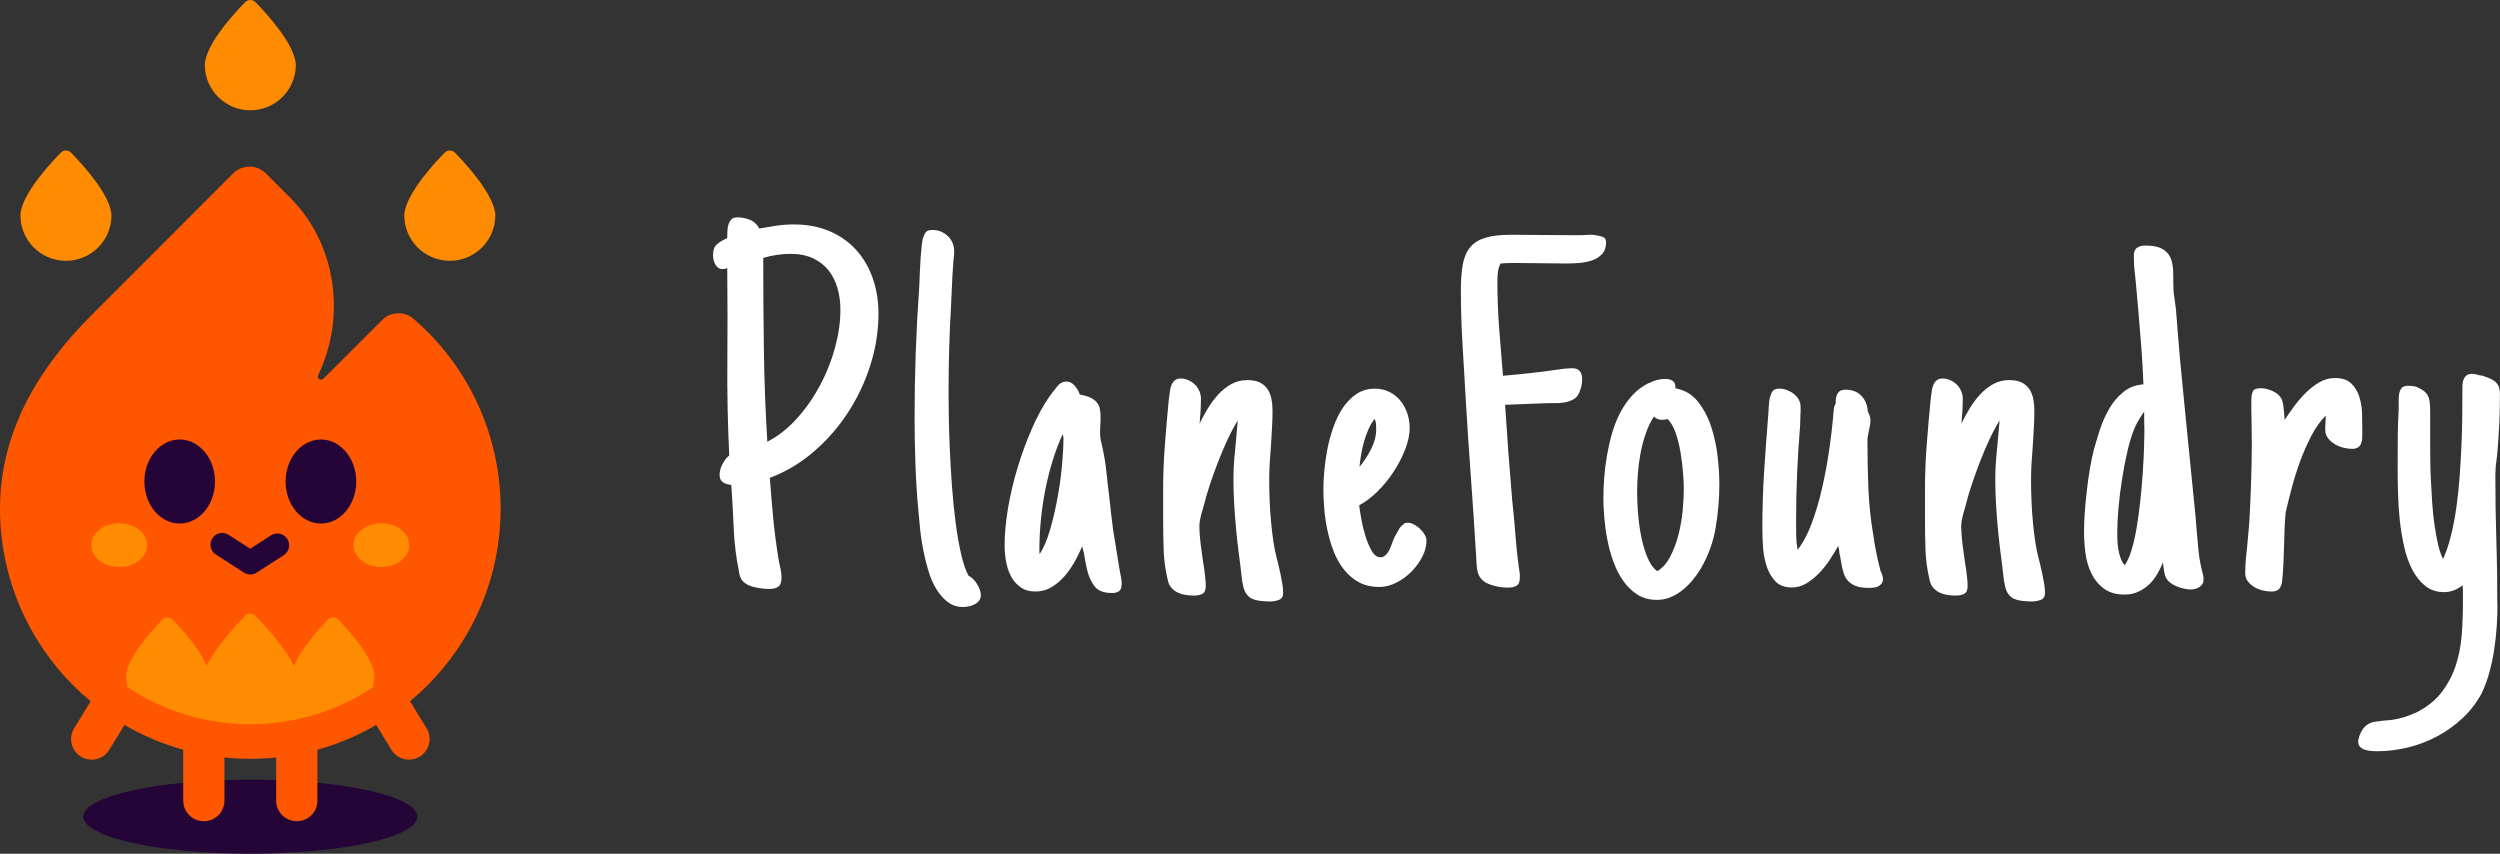 <?xml version="1.0" encoding="UTF-8"?>
<svg id="Layer_1" xmlns="http://www.w3.org/2000/svg" viewBox="0 0 634.72 216.75">
  <rect x="0" y="0" width="634.72" height="216.75" fill="#333333" stroke="none"/>
  <g>
    <ellipse id="Livello_2-2" cx="63.55" cy="207.34" rx="42.4" ry="9.4" style="fill: #250538;"/>
    <path id="Livello_2-2-2" data-name="Livello_2-2" d="M51.75,208.49c-2.89,0-5.23-2.34-5.23-5.23h0v-18.16c0-2.89,2.34-5.23,5.23-5.23s5.23,2.34,5.23,5.23v18.17c0,2.89-2.34,5.22-5.23,5.22Z" style="fill: #ff5700;"/>
    <path id="Livello_2-2-3" data-name="Livello_2-2" d="M23.27,192.87c-2.89,0-5.23-2.36-5.22-5.25,0-.96.27-1.9.77-2.71l9.49-15.51c1.51-2.46,4.73-3.24,7.19-1.73,2.46,1.51,3.24,4.73,1.73,7.19h0l-9.49,15.51c-.95,1.56-2.64,2.5-4.47,2.5Z" style="fill: #ff5700;"/>
    <path id="Livello_2-2-4" data-name="Livello_2-2" d="M103.85,192.87c-1.82,0-3.52-.95-4.47-2.5l-9.5-15.51c-1.55-2.44-.82-5.67,1.62-7.22,2.44-1.55,5.67-.82,7.22,1.62.03.05.06.09.09.14l9.49,15.51c1.5,2.47.72,5.69-1.75,7.19-.81.49-1.74.76-2.69.76Z" style="fill: #ff5700;"/>
    <path id="Livello_2-2-5" data-name="Livello_2-2" d="M75.35,208.49c-2.89,0-5.23-2.34-5.23-5.23h0v-18.16c0-2.89,2.34-5.23,5.23-5.23,2.89,0,5.23,2.34,5.23,5.23h0v18.18c0,2.89-2.34,5.22-5.23,5.22Z" style="fill: #ff5700;"/>
    <path id="Livello_2-2-6" data-name="Livello_2-2" d="M105.01,80.96c-2.32-2.01-5.8-1.89-7.97.28l-14.93,14.93c-.33.32-.85.32-1.18,0-.25-.25-.31-.63-.16-.95,7.06-14.55,4.81-33.12-7.14-45.06l-6.14-6.14c-2.29-2.29-5.99-2.29-8.28,0h0s-35.86,35.87-35.86,35.87h0C10.14,93.08,0,109.25,0,129.1c0,35.14,28.51,63.61,63.66,63.55,35.09-.05,63.49-28.54,63.44-63.63-.03-18.47-8.09-36.01-22.09-48.06h0Z" style="fill: #ff5700;"/>
    <path id="Livello_2-2-7" data-name="Livello_2-2" d="M5.18,54.83c0-5.05,7.22-12.97,10.25-16.07.71-.72,1.86-.74,2.59-.03.01,0,.02.02.03.03,3.02,3.1,10.25,11.03,10.25,16.07-.1,6.38-5.35,11.48-11.73,11.38-6.25-.09-11.29-5.14-11.38-11.38Z" style="fill: #ff8b00;"/>
    <path id="Livello_2-2-8" data-name="Livello_2-2" d="M51.99,16.62c0-5.05,7.22-12.97,10.25-16.07.71-.72,1.86-.74,2.59-.03.01,0,.02.02.03.03,3.02,3.1,10.25,11.03,10.25,16.07-.1,6.38-5.35,11.48-11.73,11.38-6.25-.09-11.29-5.14-11.38-11.38Z" style="fill: #ff8b00;"/>
    <path id="Livello_2-2-9" data-name="Livello_2-2" d="M102.64,54.83c0-5.05,7.23-12.97,10.25-16.07.71-.72,1.86-.74,2.59-.03.01,0,.02.02.03.03,3.02,3.1,10.25,11.03,10.25,16.07-.1,6.38-5.35,11.48-11.73,11.38-6.25-.09-11.29-5.14-11.38-11.38h0Z" style="fill: #ff8b00;"/>
    <ellipse id="Livello_2-2-10" data-name="Livello_2-2" cx="45.62" cy="122.25" rx="8.97" ry="10.67" style="fill: #250538;"/>
    <ellipse id="Livello_2-2-11" data-name="Livello_2-2" cx="81.48" cy="122.25" rx="8.97" ry="10.67" style="fill: #250538;"/>
    <path id="Livello_2-2-12" data-name="Livello_2-2" d="M63.55,145.86c-.57,0-1.14-.16-1.62-.48l-6.96-4.48c-1.44-.8-1.97-2.62-1.17-4.06.8-1.44,2.62-1.97,4.06-1.17.11.06.22.13.33.21l5.34,3.44,5.34-3.44c1.41-.86,3.25-.41,4.11,1,.83,1.36.45,3.14-.87,4.03l-6.96,4.48c-.48.3-1.03.47-1.6.47Z" style="fill: #250538;"/>
    <ellipse id="Livello_2-2-13" data-name="Livello_2-2" cx="30.27" cy="138.4" rx="7.09" ry="5.55" style="fill: #ff8b00;"/>
    <ellipse id="Livello_2-2-14" data-name="Livello_2-2" cx="96.83" cy="138.4" rx="7.09" ry="5.55" style="fill: #ff8b00;"/>
    <path id="Livello_2-2-15" data-name="Livello_2-2" d="M83.27,157.31c-2.31,2.38-7,7.54-8.6,11.81-2.4-4.89-7.42-10.33-9.81-12.76-.71-.72-1.87-.74-2.59-.03,0,0-.02.02-.03.03-2.39,2.43-7.41,7.88-9.81,12.76-1.6-4.27-6.29-9.43-8.6-11.81-.7-.73-1.86-.74-2.59-.04-.01.01-.03.03-.04.04-2.81,2.89-9.15,9.92-9.15,14.42,0,.94.13,1.88.38,2.78,6.96,4.63,14.88,7.64,23.16,8.81,5.28.75,10.64.75,15.92,0,8.28-1.17,16.19-4.18,23.15-8.81.25-.91.37-1.84.37-2.78,0-4.5-6.34-11.53-9.15-14.42-.7-.72-1.86-.74-2.58-.04-.01.01-.02.02-.03.03Z" style="fill: #ff8b00;"/>
  </g>
  <g>
    <path d="M223.03,79.8c0,4.25-.68,8.53-2.03,12.83-1.35,4.3-3.25,8.31-5.67,12.05-2.43,3.74-5.34,7.07-8.73,9.99-3.39,2.92-7.11,5.14-11.15,6.64.26,3.57.56,7.11.9,10.63.34,3.52.82,7.07,1.42,10.63.13.64.27,1.31.42,2,.15.69.23,1.4.23,2.13,0,1.12-.28,1.87-.84,2.26-.56.39-1.35.58-2.38.58-.73,0-1.61-.09-2.64-.26-1.03-.17-1.91-.43-2.64-.77-.86-.47-1.43-.96-1.71-1.45-.28-.49-.48-1.17-.61-2.03-.73-3.65-1.17-7.3-1.32-10.96-.15-3.65-.35-7.3-.61-10.96-.86-.08-1.57-.31-2.13-.68-.56-.36-.84-1-.84-1.9s.25-1.76.74-2.71c.49-.94,1.06-1.68,1.71-2.19-.39-7.99-.55-15.92-.48-23.78s.05-15.79-.03-23.78c-.22.09-.41.15-.58.19-.17.04-.37.06-.58.06-.47,0-.86-.12-1.16-.35-.3-.24-.55-.53-.74-.87-.19-.34-.33-.72-.42-1.13-.09-.41-.13-.78-.13-1.13,0-1.29.32-2.22.97-2.8s1.52-1.11,2.64-1.58c0-.47.01-1.02.03-1.64.02-.62.11-1.2.26-1.74.15-.54.4-.99.74-1.35.34-.36.86-.55,1.55-.55,1.12,0,2.19.22,3.22.64,1.03.43,1.8,1.16,2.32,2.19,1.5-.26,2.96-.49,4.38-.71,1.42-.21,2.88-.32,4.38-.32,3.39,0,6.42.57,9.09,1.71,2.66,1.14,4.92,2.73,6.77,4.77,1.85,2.04,3.25,4.46,4.22,7.25.97,2.79,1.45,5.82,1.45,9.09ZM213.37,78.64c0-1.98-.26-3.83-.77-5.58s-1.29-3.24-2.32-4.51c-1.03-1.27-2.34-2.27-3.93-3-1.59-.73-3.46-1.1-5.61-1.1-1.16,0-2.33.09-3.51.26-1.18.17-2.33.43-3.45.77,0,7.86.05,15.66.16,23.4.11,7.73.4,15.49.87,23.27,2.75-1.42,5.26-3.39,7.54-5.93,2.28-2.53,4.23-5.34,5.87-8.41,1.63-3.07,2.9-6.27,3.8-9.6.9-3.33,1.35-6.52,1.35-9.57Z" style="fill: #fff;"/>
    <path d="M249.03,151.02c0,.6-.15,1.1-.45,1.48-.3.39-.68.7-1.13.93s-.95.41-1.48.52c-.54.11-1.02.16-1.45.16-1.5,0-2.81-.43-3.93-1.29-1.12-.86-2.08-1.97-2.9-3.32-.82-1.35-1.48-2.9-2-4.64s-.95-3.48-1.29-5.22c-.34-1.74-.6-3.42-.77-5.03-.17-1.61-.3-3-.39-4.16-.39-4-.66-8.06-.81-12.18-.15-4.12-.23-8.21-.23-12.25,0-11.04.39-21.98,1.16-32.81,0-.17,0-.36.03-.58.02-.21.03-.43.03-.64.04-.9.09-1.94.13-3.13.04-1.18.11-2.35.19-3.51.09-1.16.18-2.22.29-3.19.11-.97.25-1.64.42-2.03v.06c.17-.6.41-1.05.71-1.35.3-.3.82-.45,1.55-.45,1.55,0,2.86.52,3.93,1.55,1.07,1.03,1.61,2.32,1.61,3.87,0,.34-.01.68-.03,1-.02.32-.05.63-.1.93-.04.3-.08.59-.1.87-.02.28-.03.53-.03.74-.13,1.68-.23,3.34-.29,5-.06,1.65-.14,3.32-.23,5-.22,3.7-.38,7.38-.48,11.05-.11,3.67-.16,7.38-.16,11.12,0,1.59.02,3.67.06,6.25.04,2.58.13,5.38.26,8.41s.31,6.16.55,9.38c.24,3.22.55,6.3.93,9.22.39,2.92.85,5.57,1.39,7.93.54,2.36,1.17,4.19,1.9,5.48.39.17.76.44,1.13.81.36.37.69.77.97,1.22.28.45.52.92.71,1.42.19.49.29.96.29,1.39Z" style="fill: #fff;"/>
    <path d="M284.77,148.31c0,.86-.22,1.45-.64,1.77-.43.32-1.03.48-1.8.48-2.02,0-3.47-.54-4.35-1.61-.88-1.07-1.54-2.49-1.97-4.25-.13-.6-.26-1.21-.39-1.84-.13-.62-.24-1.23-.32-1.84-.09-.56-.17-.94-.26-1.16-.09-.21-.17-.62-.26-1.22-.52,1.25-1.15,2.55-1.9,3.9-.75,1.35-1.62,2.6-2.61,3.74-.99,1.14-2.09,2.07-3.32,2.8-1.22.73-2.57,1.1-4.03,1.1-1.55,0-2.84-.38-3.87-1.13-1.03-.75-1.84-1.7-2.42-2.84-.58-1.14-.99-2.39-1.22-3.77-.24-1.37-.35-2.68-.35-3.93,0-2.92.29-6.09.87-9.51s1.39-6.83,2.42-10.25,2.23-6.7,3.61-9.86c1.38-3.16,2.88-5.92,4.51-8.28v.06l.39-.58c.47-.64,1.02-1.34,1.64-2.09.62-.75,1.36-1.13,2.22-1.13.82,0,1.52.35,2.13,1.06.6.71,1.03,1.45,1.29,2.22,1.12.22,2.02.48,2.71.81.69.32,1.22.72,1.61,1.19.39.47.64,1.02.77,1.64.13.62.19,1.3.19,2.03v.97c0,.34-.02.69-.06,1.03-.04.34-.06.75-.06,1.22v1.29c0,.43.07.99.23,1.68.15.69.31,1.4.48,2.13l.45,2.38c.21,1.25.4,2.67.55,4.25.15,1.59.33,3.18.55,4.77.17,1.63.34,3.21.52,4.74.17,1.53.34,2.93.52,4.22l1.55,9.54.19,1.1c.09.56.18,1.08.29,1.55.11.47.16,1.01.16,1.61ZM270.01,111.25c0-.08-.02-.23-.06-.42-.04-.19-.09-.4-.13-.61-.99,2.11-1.86,4.39-2.61,6.86-.75,2.47-1.38,4.99-1.87,7.54-.49,2.56-.86,5.11-1.1,7.67-.24,2.56-.35,4.97-.35,7.25v.58c0,.17.02.34.06.52v.06c1.03-1.59,1.92-3.68,2.67-6.28.75-2.6,1.39-5.33,1.9-8.19.52-2.86.89-5.63,1.13-8.31.24-2.68.35-4.91.35-6.67Z" style="fill: #fff;"/>
    <path d="M306.13,148.83c0,.99-.29,1.63-.87,1.93s-1.28.45-2.09.45c-.73,0-1.45-.05-2.16-.16s-1.38-.31-2-.61c-.62-.3-1.16-.71-1.61-1.22s-.76-1.18-.93-2c-.6-2.58-.95-5.1-1.03-7.57-.09-2.47-.13-5.02-.13-7.64v-7.93c0-3.61.15-7.36.45-11.25.3-3.89.62-7.64.97-11.25,0-.13.02-.28.06-.45.04-.17.06-.3.06-.39.04-.47.11-.99.19-1.55.09-.56.23-1.06.42-1.51s.47-.83.84-1.13c.36-.3.85-.45,1.45-.45.69,0,1.34.14,1.97.42.62.28,1.17.64,1.64,1.1.47.45.85,1,1.13,1.64.28.64.42,1.31.42,2,0,.73-.02,1.54-.06,2.42-.04.88-.11,1.71-.19,2.48,0,.22-.01.45-.03.71-.02.26-.05.49-.1.71.6-1.2,1.29-2.46,2.06-3.77.77-1.31,1.67-2.51,2.67-3.61,1.01-1.1,2.13-1.99,3.35-2.67,1.22-.69,2.59-1.03,4.09-1.03,1.25,0,2.28.19,3.09.58.82.39,1.47.93,1.97,1.64.49.71.84,1.54,1.03,2.48.19.95.29,1.96.29,3.03,0,1.46-.04,2.93-.13,4.42-.09,1.48-.17,2.95-.26,4.41-.13,1.5-.24,2.99-.32,4.45-.09,1.46-.13,2.94-.13,4.45,0,1.8.04,3.66.13,5.58.09,1.91.21,3.74.39,5.48.17,1.74.36,3.31.58,4.71.21,1.4.43,2.48.64,3.25.17.64.35,1.39.55,2.22s.39,1.7.58,2.58c.19.88.35,1.73.48,2.55.13.82.19,1.55.19,2.19,0,.95-.38,1.55-1.13,1.8-.75.26-1.49.39-2.22.39s-1.56-.05-2.48-.16c-.92-.11-1.75-.35-2.48-.74-.9-.64-1.49-1.55-1.77-2.71-.28-1.16-.46-2.3-.55-3.42l-.19-1.74c-.13-1.03-.3-2.38-.52-4.06-.22-1.68-.42-3.52-.61-5.54-.19-2.02-.35-4.11-.48-6.28-.13-2.17-.19-4.29-.19-6.35,0-1.85.07-3.63.23-5.35.15-1.72.31-3.46.48-5.22.09-.9.15-1.63.19-2.19.04-.56.11-1.29.19-2.19-.86,1.38-1.72,2.99-2.58,4.83-.86,1.85-1.68,3.77-2.45,5.77s-1.47,3.94-2.09,5.83c-.62,1.89-1.11,3.54-1.45,4.96l-.39,1.42c-.22.69-.4,1.38-.55,2.06-.15.69-.23,1.33-.23,1.93,0,.77.04,1.67.13,2.67.09,1.01.19,1.97.32,2.87.13,1.08.28,2.17.45,3.29,0,.09.04.37.13.84.09.47.17,1.03.26,1.68.09.64.16,1.32.23,2.03s.1,1.34.1,1.9Z" style="fill: #fff;"/>
    <path d="M362.16,137.35c0,1.29-.35,2.62-1.06,4-.71,1.38-1.62,2.63-2.74,3.77-1.12,1.14-2.4,2.07-3.83,2.8-1.44.73-2.87,1.1-4.29,1.1-2.02,0-3.76-.4-5.22-1.19-1.46-.79-2.73-1.87-3.8-3.22-1.07-1.35-1.94-2.89-2.61-4.61-.67-1.72-1.19-3.49-1.58-5.32-.39-1.83-.66-3.65-.81-5.48-.15-1.83-.23-3.49-.23-5,0-1.29.07-2.81.23-4.58.15-1.76.41-3.59.77-5.48.36-1.89.87-3.76,1.51-5.61.64-1.85,1.45-3.5,2.42-4.96.97-1.46,2.13-2.64,3.48-3.54s2.91-1.35,4.67-1.35c1.38,0,2.61.28,3.71.84,1.1.56,2.02,1.3,2.77,2.22.75.92,1.33,1.99,1.74,3.19.41,1.2.61,2.45.61,3.74,0,1.68-.39,3.5-1.16,5.48-.77,1.98-1.77,3.89-3,5.74-1.22,1.85-2.6,3.51-4.12,5-1.53,1.48-3.04,2.61-4.54,3.38.09.77.26,1.9.52,3.38s.61,2.96,1.06,4.42c.45,1.46.99,2.73,1.61,3.8.62,1.08,1.36,1.61,2.22,1.61.43,0,.81-.13,1.13-.39s.61-.6.87-1.03c.26-.43.48-.9.68-1.42s.38-1.01.55-1.48l.39-.9c.09-.13.14-.21.16-.26.02-.04.05-.11.1-.19.3-.56.59-1.07.87-1.55.28-.47.68-.88,1.19-1.22h-.06c.17-.17.35-.27.55-.29.19-.02.38-.03.55-.03.47,0,.99.15,1.55.45.56.3,1.07.68,1.55,1.13.47.45.86.95,1.16,1.48.3.54.45,1.06.45,1.58ZM349.4,108.93c0-.43-.02-.88-.06-1.35-.04-.47-.15-.88-.32-1.22-.6.73-1.13,1.6-1.58,2.61-.45,1.01-.83,2.06-1.13,3.16-.3,1.1-.55,2.2-.74,3.32-.19,1.12-.33,2.15-.42,3.09,1.12-1.33,2.1-2.85,2.96-4.54.86-1.7,1.29-3.38,1.29-5.06Z" style="fill: #fff;"/>
    <path d="M407.76,61.49c0,1.29-.34,2.3-1.03,3.03-.69.73-1.55,1.27-2.58,1.61-1.03.34-2.13.56-3.29.64-1.16.09-2.21.13-3.16.13-1.89,0-3.78-.02-5.67-.06-1.89-.04-3.78-.06-5.67-.06h-2.71c-.9,0-1.8.04-2.71.13-.34.73-.56,1.47-.64,2.22-.09.75-.13,1.51-.13,2.29,0,4.04.15,8.04.45,11.99.3,3.95.62,7.95.97,11.99,2.58-.21,5.16-.47,7.73-.77,2.58-.3,5.2-.64,7.86-1.03.34,0,.67-.02.97-.06.3-.04.62-.06.97-.06,1.72,0,2.58.95,2.58,2.84,0,.52-.05,1.03-.16,1.55-.11.52-.27,1.03-.48,1.55-.3.86-.8,1.49-1.48,1.9-.69.41-1.46.69-2.32.84-.86.15-1.75.22-2.67.19-.92-.02-1.73-.01-2.42.03l-10.05.39c.26,4.08.54,8.12.84,12.12.3,4,.62,8.04.97,12.12.34,3.09.63,6.21.87,9.35.24,3.14.59,6.25,1.06,9.35v1.03c0,.99-.28,1.64-.84,1.97-.56.32-1.27.48-2.13.48-1.59,0-3.09-.26-4.51-.77-.95-.34-1.65-.76-2.13-1.26-.47-.49-.81-1.05-1-1.68-.19-.62-.31-1.3-.35-2.03-.04-.73-.09-1.52-.13-2.38-.39-6.49-.82-12.94-1.29-19.37-.47-6.42-.9-12.9-1.29-19.43-.26-4.81-.54-9.58-.84-14.31-.3-4.73-.45-9.5-.45-14.31,0-2.53.16-4.69.48-6.48.32-1.78.93-3.23,1.84-4.35.9-1.12,2.19-1.93,3.87-2.45s3.87-.77,6.57-.77,5.56.02,8.31.06c2.75.04,5.52.06,8.31.06.99,0,1.93-.03,2.84-.1s1.8.01,2.71.23c.52.09.97.23,1.35.42s.58.61.58,1.26Z" style="fill: #fff;"/>
    <path d="M436.53,122.72c0,3.74-.31,7.47-.93,11.18-.62,3.72-1.9,7.23-3.83,10.54-.6.99-1.29,1.95-2.06,2.87-.77.92-1.62,1.76-2.55,2.51-.92.75-1.93,1.35-3.03,1.8s-2.25.68-3.45.68c-1.89,0-3.54-.44-4.93-1.32-1.4-.88-2.6-2.04-3.61-3.48-1.01-1.44-1.85-3.07-2.51-4.9-.67-1.83-1.18-3.69-1.55-5.61-.37-1.91-.62-3.77-.77-5.58-.15-1.8-.23-3.39-.23-4.77,0-1.55.06-3.24.19-5.09.13-1.85.35-3.74.68-5.67s.75-3.84,1.29-5.74c.54-1.89,1.23-3.66,2.09-5.32.86-1.65,1.89-3.14,3.09-4.45,1.2-1.31,2.6-2.35,4.19-3.13v.06c1.38-.73,2.75-1.1,4.12-1.1.86,0,1.52.18,2,.55.47.37.69.98.64,1.84,2.36.43,4.28,1.57,5.74,3.42,1.46,1.85,2.59,4,3.38,6.45.79,2.45,1.33,4.96,1.61,7.54.28,2.58.42,4.81.42,6.7ZM421.96,106.61c-.73,0-1.42-.28-2.06-.84-.82,1.25-1.5,2.67-2.06,4.29-.56,1.61-1,3.27-1.32,4.96-.32,1.7-.55,3.41-.68,5.12-.13,1.72-.19,3.33-.19,4.83,0,1.25.06,2.85.19,4.8.13,1.96.38,3.92.74,5.9.36,1.98.88,3.83,1.55,5.54.67,1.72,1.54,2.99,2.61,3.8,1.33-.77,2.44-2.01,3.32-3.71.88-1.7,1.58-3.55,2.09-5.58.52-2.02.87-4.06,1.06-6.12s.29-3.82.29-5.29c0-1.07-.06-2.47-.19-4.19-.13-1.72-.34-3.47-.64-5.25-.3-1.78-.72-3.45-1.26-5-.54-1.55-1.21-2.71-2.03-3.48-.39.13-.86.19-1.42.19Z" style="fill: #fff;"/>
    <path d="M474.9,106.61c0,.43-.04.88-.13,1.35-.09.47-.17.9-.26,1.29-.09.47-.17.91-.26,1.32-.09.41-.13.81-.13,1.19,0,4,.07,8,.23,12.02.15,4.02.57,8.05,1.26,12.08.21,1.55.47,3.05.77,4.51.3,1.46.64,2.94,1.03,4.45l.13.39v-.13c.13.3.25.61.35.93.11.32.16.66.16,1,0,.47-.12.86-.35,1.16-.24.3-.53.54-.87.71-.34.17-.72.28-1.13.32-.41.04-.78.06-1.13.06-1.42,0-2.55-.16-3.38-.48s-1.51-.77-2.03-1.35-.89-1.28-1.13-2.09c-.24-.82-.44-1.72-.61-2.71l-.19-1.16c-.17-.6-.28-1.25-.32-1.93-.04-.34-.08-.5-.1-.48-.02.02-.05-.14-.1-.48-.6,1.08-1.3,2.22-2.09,3.45-.8,1.22-1.7,2.36-2.71,3.42-1.01,1.05-2.09,1.93-3.25,2.64s-2.41,1.06-3.74,1.06c-1.85,0-3.28-.56-4.29-1.68-1.01-1.12-1.75-2.48-2.22-4.09-.47-1.61-.75-3.29-.84-5.03-.09-1.74-.13-3.25-.13-4.54,0-4.9.16-9.75.48-14.57.32-4.81.68-9.65,1.06-14.5,0-.13,0-.3.03-.52.02-.21.03-.39.03-.52.04-.6.09-1.16.13-1.68.04-.52.15-1.01.32-1.48v.06c.17-.69.42-1.18.74-1.48.32-.3.83-.45,1.51-.45.64,0,1.29.12,1.93.35.64.24,1.22.56,1.74.97.52.41.93.89,1.26,1.45.32.56.48,1.18.48,1.87v1.22c0,.47-.02.88-.06,1.22,0,.3-.01.68-.03,1.13-.02.45-.03.83-.03,1.13-.34,4.12-.6,8.22-.77,12.28-.17,4.06-.26,8.18-.26,12.34,0,1.16,0,2.32.03,3.48.02,1.16.14,2.32.35,3.48,1.42-1.8,2.64-4.11,3.67-6.93,1.03-2.81,1.9-5.8,2.61-8.96s1.29-6.29,1.74-9.41c.45-3.11.78-5.88,1-8.28,0-.13,0-.28.03-.45.02-.17.03-.32.03-.45.04-.47.09-.92.13-1.35.04-.43.19-.84.45-1.22,0-.39.02-.79.06-1.22.04-.43.15-.83.32-1.19.17-.36.42-.65.74-.87.32-.21.78-.32,1.39-.32,1.72,0,3.07.53,4.06,1.58.99,1.05,1.52,2.4,1.61,4.03.21.34.38.68.48,1,.11.32.16.68.16,1.06Z" style="fill: #fff;"/>
    <path d="M499.55,148.83c0,.99-.29,1.63-.87,1.93s-1.28.45-2.09.45c-.73,0-1.45-.05-2.16-.16s-1.38-.31-2-.61c-.62-.3-1.16-.71-1.61-1.22s-.76-1.18-.93-2c-.6-2.58-.95-5.1-1.03-7.57-.09-2.47-.13-5.02-.13-7.64v-7.93c0-3.61.15-7.36.45-11.25.3-3.89.62-7.64.97-11.25,0-.13.02-.28.06-.45.04-.17.06-.3.06-.39.04-.47.11-.99.19-1.55.09-.56.23-1.06.42-1.51s.47-.83.84-1.13c.36-.3.85-.45,1.45-.45.69,0,1.34.14,1.97.42.62.28,1.17.64,1.64,1.1.47.45.85,1,1.13,1.64.28.64.42,1.31.42,2,0,.73-.02,1.54-.06,2.42-.04.88-.11,1.71-.19,2.48,0,.22-.01.45-.03.71-.02.26-.05.49-.1.71.6-1.2,1.29-2.46,2.06-3.77.77-1.31,1.67-2.51,2.67-3.61,1.01-1.1,2.13-1.99,3.35-2.67,1.22-.69,2.59-1.03,4.09-1.03,1.25,0,2.28.19,3.09.58.82.39,1.47.93,1.97,1.64.49.71.84,1.54,1.03,2.48.19.95.29,1.96.29,3.03,0,1.46-.04,2.93-.13,4.42-.09,1.48-.17,2.95-.26,4.41-.13,1.5-.24,2.99-.32,4.45-.09,1.46-.13,2.94-.13,4.45,0,1.8.04,3.66.13,5.58.09,1.91.21,3.74.39,5.48.17,1.74.36,3.31.58,4.71.21,1.4.43,2.48.64,3.25.17.64.35,1.39.55,2.22s.39,1.7.58,2.58c.19.88.35,1.73.48,2.55.13.82.19,1.55.19,2.19,0,.95-.38,1.55-1.13,1.8-.75.26-1.49.39-2.22.39s-1.56-.05-2.48-.16c-.92-.11-1.75-.35-2.48-.74-.9-.64-1.49-1.55-1.77-2.71-.28-1.16-.46-2.3-.55-3.42l-.19-1.74c-.13-1.03-.3-2.38-.52-4.06-.22-1.68-.42-3.52-.61-5.54-.19-2.02-.35-4.11-.48-6.28-.13-2.17-.19-4.29-.19-6.35,0-1.85.07-3.63.23-5.35.15-1.72.31-3.46.48-5.22.09-.9.15-1.63.19-2.19.04-.56.11-1.29.19-2.19-.86,1.38-1.72,2.99-2.58,4.83-.86,1.85-1.68,3.77-2.45,5.77s-1.47,3.94-2.09,5.83c-.62,1.89-1.11,3.54-1.45,4.96l-.39,1.42c-.22.69-.4,1.38-.55,2.06-.15.69-.23,1.33-.23,1.93,0,.77.04,1.67.13,2.67.09,1.01.19,1.97.32,2.87.13,1.08.28,2.17.45,3.29,0,.09.04.37.13.84.09.47.17,1.03.26,1.68.09.64.16,1.32.23,2.03s.1,1.34.1,1.9Z" style="fill: #fff;"/>
    <path d="M559.45,147.15c0,.47-.11.87-.32,1.19-.22.32-.48.58-.81.77s-.67.33-1.03.42c-.37.09-.72.13-1.06.13-.52,0-1.07-.06-1.68-.19-.6-.13-1.2-.31-1.8-.55-.6-.24-1.15-.54-1.64-.9-.49-.36-.87-.78-1.13-1.26-.26-.47-.44-1.06-.55-1.77-.11-.71-.2-1.43-.29-2.16-.43,1.03-.93,2.04-1.51,3.03-.58.99-1.28,1.86-2.09,2.61-.82.75-1.73,1.35-2.74,1.8-1.01.45-2.14.68-3.38.68-2.19,0-3.96-.52-5.32-1.55s-2.41-2.33-3.16-3.9c-.75-1.57-1.25-3.29-1.48-5.16-.24-1.87-.35-3.66-.35-5.38,0-1.42.06-3.03.19-4.83s.3-3.65.52-5.54c.21-1.89.47-3.73.77-5.51.3-1.78.62-3.36.97-4.74.43-1.59.96-3.34,1.58-5.25.62-1.91,1.42-3.69,2.38-5.35.97-1.65,2.16-3.06,3.58-4.22s3.12-1.8,5.09-1.93c-.13-3.48-.31-6.69-.55-9.64-.24-2.94-.48-5.96-.74-9.06l-.64-7.15-.26-2.58c-.09-.69-.15-1.39-.19-2.09-.04-.71-.06-1.41-.06-2.09,0-.99.27-1.68.81-2.06.54-.39,1.23-.58,2.09-.58,1.89,0,3.33.28,4.32.84.99.56,1.69,1.31,2.09,2.26.41.95.63,2.05.68,3.32.04,1.27.06,2.63.06,4.09,0,.95.11,2.02.32,3.22l.32,2.38.52,6.57c.09,1.03.17,2.06.26,3.09.09,1.03.17,2.06.26,3.09l1.35,13.86,2.58,25.91.19,2.38c.17,1.76.33,3.59.48,5.48.15,1.89.44,3.76.87,5.61.13.47.25.92.35,1.35.11.43.16.88.16,1.35ZM544.44,109.45c0-.47-.01-1-.03-1.58-.02-.58-.03-1.13-.03-1.64v-1.74c-.3.43-.69,1.02-1.16,1.77-.47.75-.84,1.43-1.1,2.03-.69,1.5-1.31,3.43-1.87,5.77-.56,2.34-1.04,4.79-1.45,7.35-.41,2.56-.72,5.05-.93,7.48-.22,2.43-.32,4.46-.32,6.09,0,.6,0,1.29.03,2.06.02.77.1,1.56.23,2.35.13.8.32,1.56.58,2.29.26.73.6,1.33,1.03,1.8.64-.82,1.22-2.07,1.74-3.77.52-1.7.96-3.63,1.32-5.8.36-2.17.68-4.46.93-6.86.26-2.41.46-4.74.61-6.99.15-2.26.26-4.32.32-6.19s.1-3.34.1-4.41Z" style="fill: #fff;"/>
    <path d="M576.62,150.18c-.64,0-1.34-.09-2.09-.26-.75-.17-1.46-.45-2.13-.84-.67-.39-1.22-.87-1.68-1.45s-.68-1.28-.68-2.09c0-1.2.05-2.39.16-3.58.11-1.18.23-2.35.35-3.51v.06l.39-4.32c.13-1.55.24-3.24.32-5.09.09-1.85.16-3.73.23-5.64.06-1.91.12-3.79.16-5.64.04-1.85.06-3.54.06-5.09,0-.9-.01-1.81-.03-2.74-.02-.92-.03-1.86-.03-2.8-.04-.82-.06-1.73-.06-2.74v-2.8c0-.9.12-1.64.35-2.22.24-.58.91-.87,2.03-.87.99,0,2.03.26,3.13.77s1.86,1.25,2.29,2.19h-.06c.21.47.38,1.24.48,2.29.11,1.05.18,1.99.23,2.8.73-1.12,1.56-2.3,2.48-3.54.92-1.25,1.92-2.4,3-3.45,1.07-1.05,2.21-1.92,3.42-2.61,1.2-.69,2.49-1.03,3.87-1.03,1.8,0,3.18.45,4.12,1.35.94.9,1.63,2.03,2.06,3.38.43,1.35.67,2.79.71,4.32.04,1.53.06,2.91.06,4.16v.52c0,.52-.01,1.02-.03,1.51-.02.5-.11.95-.26,1.35-.15.41-.41.74-.77,1-.37.26-.87.39-1.51.39-.69,0-1.42-.1-2.19-.29s-1.49-.48-2.16-.87c-.67-.39-1.24-.87-1.71-1.45-.47-.58-.73-1.26-.77-2.03v-1.03c0-.34.02-.69.06-1.03,0-.21,0-.48.03-.81.02-.32.03-.63.03-.93-1.38,1.38-2.59,3.07-3.64,5.09-1.05,2.02-2,4.17-2.84,6.45-.84,2.28-1.56,4.57-2.16,6.86-.6,2.3-1.12,4.37-1.55,6.22v.19c-.13,1.33-.22,2.64-.26,3.93-.04,1.29-.09,2.62-.13,4-.04,1.55-.1,3.12-.16,4.71-.06,1.59-.18,3.14-.35,4.64-.09.82-.33,1.45-.74,1.9-.41.45-1.09.68-2.03.68Z" style="fill: #fff;"/>
    <path d="M634.08,153.53c0,1.76-.06,3.61-.19,5.54s-.34,3.88-.64,5.83c-.3,1.96-.71,3.88-1.22,5.77s-1.16,3.65-1.93,5.29c-1.29,2.41-2.91,4.52-4.87,6.35-1.96,1.83-4.09,3.36-6.41,4.61-2.32,1.25-4.79,2.19-7.41,2.84-2.62.64-5.26.97-7.93.97-.39,0-.85-.02-1.39-.06-.54-.04-1.06-.14-1.58-.29-.52-.15-.94-.4-1.29-.74-.34-.34-.52-.82-.52-1.42,0-.26.06-.52.19-.77,0-.09.01-.16.03-.23.02-.06.03-.12.03-.16.3-.86.64-1.55,1.03-2.06s.83-.91,1.32-1.19c.49-.28,1.07-.47,1.74-.58.67-.11,1.43-.2,2.29-.29,2.75-.13,5.35-.77,7.8-1.93v.06c2.79-1.38,5-3.08,6.61-5.12,1.61-2.04,2.84-4.3,3.67-6.77s1.36-5.08,1.58-7.83c.21-2.75.32-5.52.32-8.31v-3.03c0-.3-.02-.77-.06-1.42-1.5,1.16-3.07,1.74-4.71,1.74-1.89,0-3.49-.53-4.8-1.58-1.31-1.05-2.41-2.43-3.29-4.12-.88-1.7-1.57-3.63-2.06-5.8-.49-2.17-.86-4.38-1.1-6.64-.24-2.26-.39-4.46-.45-6.61-.06-2.15-.1-4.06-.1-5.74v-2.71c0-2.28,0-4.51.03-6.7.02-2.19.1-4.38.23-6.57v-2.51c0-.52.04-1.01.13-1.48.17-.69.42-1.18.74-1.48.32-.3.85-.45,1.58-.45.34,0,.68.02,1,.06.32.04.65.11,1,.19.82.34,1.46.7,1.93,1.06.47.37.83.8,1.06,1.29.24.49.39,1.06.45,1.71s.1,1.4.1,2.26v8.64c0,1.03,0,2.31.03,3.83.02,1.53.07,3.19.16,5,.09,1.8.19,3.67.32,5.61s.32,3.8.58,5.61.56,3.46.9,4.96c.34,1.5.77,2.75,1.29,3.74.77-1.68,1.44-3.64,2-5.9.56-2.26,1.02-4.68,1.39-7.28.36-2.6.64-5.27.84-8.02.19-2.75.34-5.43.45-8.06.11-2.62.17-5.1.19-7.44.02-2.34.03-4.39.03-6.16,0-.43,0-.89.03-1.39.02-.49.12-.94.29-1.35.17-.41.42-.74.74-1s.81-.39,1.45-.39c.3,0,.63.04,1,.13.36.09.68.17.93.26.09,0,.18.01.29.03.11.02.2.03.29.03.6.22,1.18.43,1.74.64.56.22,1.04.48,1.45.81.41.32.73.74.97,1.26.24.52.35,1.18.35,2,0,.99-.01,2.12-.03,3.38-.02,1.27-.06,2.59-.13,3.96-.06,1.38-.14,2.72-.23,4.03-.09,1.31-.17,2.48-.26,3.51l-.26,2.26c-.09.6-.15,1.2-.19,1.8-.04.6-.06,1.16-.06,1.68,0,2.75.02,5.49.06,8.22.04,2.73.11,5.47.19,8.22.09,2.75.15,5.49.19,8.22.04,2.73.06,5.47.06,8.22Z" style="fill: #fff;"/>
  </g>
</svg>